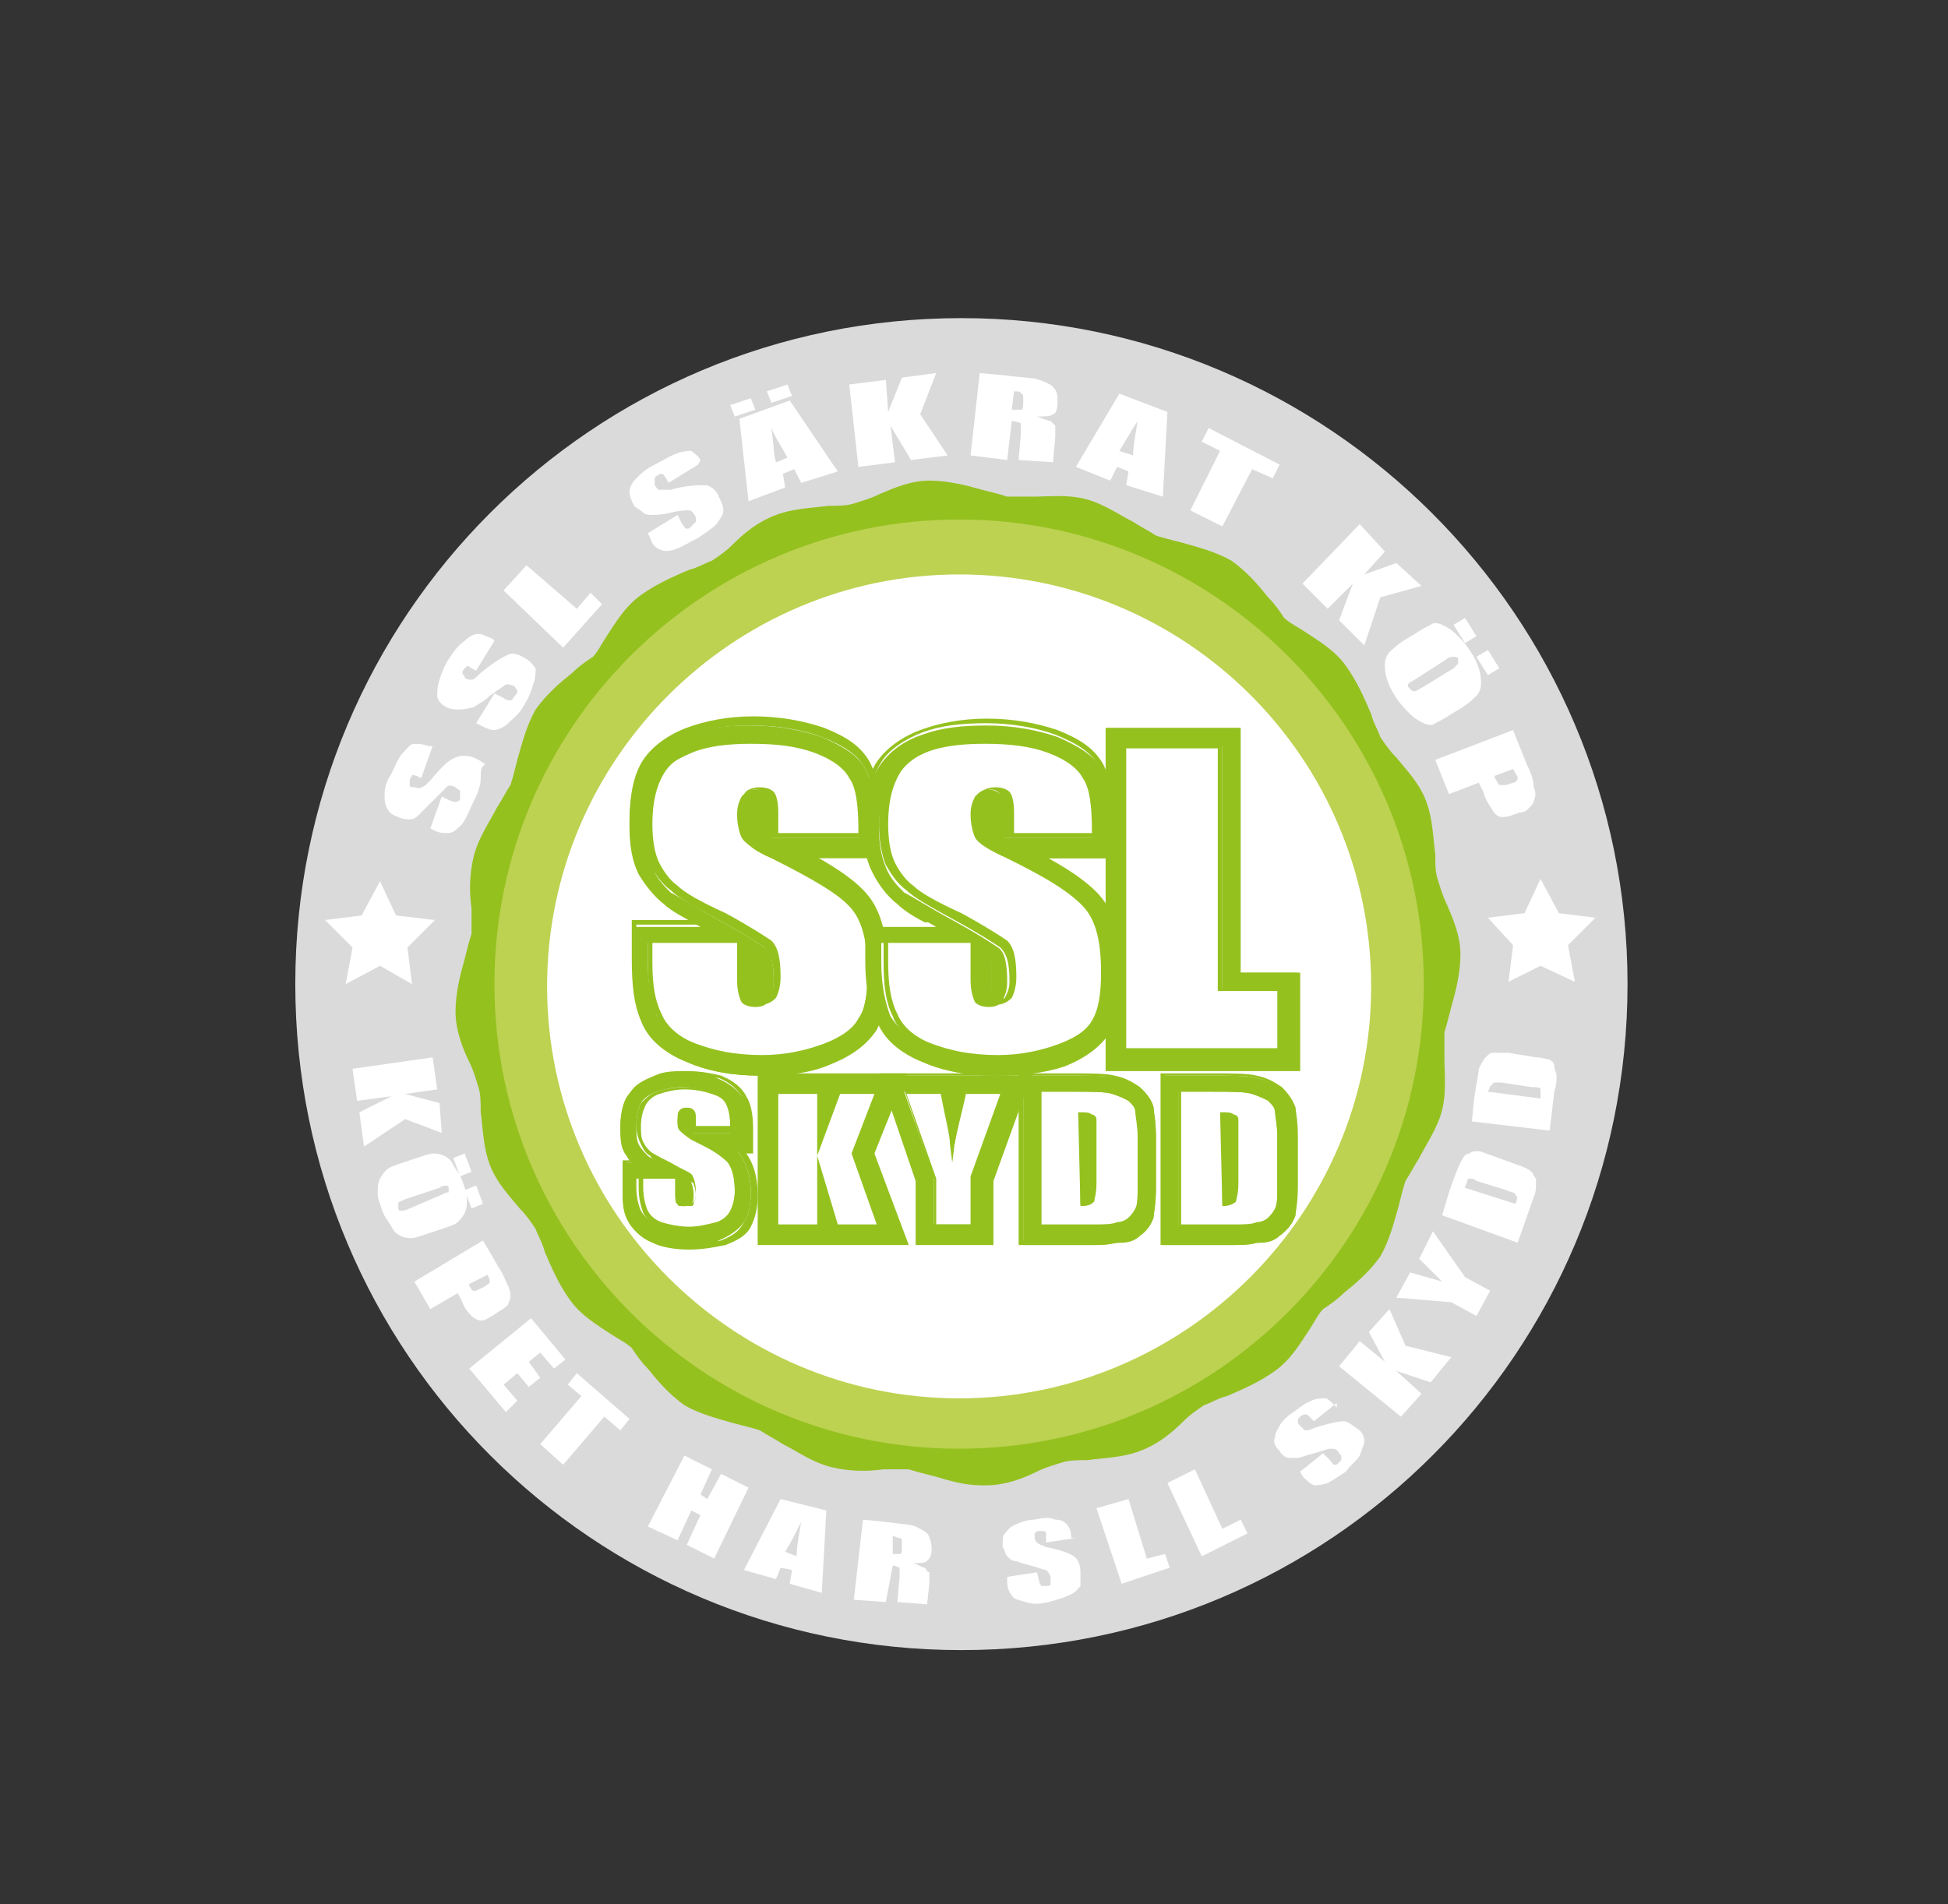 <?xml version="1.0" encoding="utf-8"?>
<!-- Generator: Adobe Illustrator 21.1.0, SVG Export Plug-In . SVG Version: 6.00 Build 0)  -->
<svg version="1.1" id="Lager_1" xmlns="http://www.w3.org/2000/svg" xmlns:xlink="http://www.w3.org/1999/xlink" x="0px" y="0px"
	 viewBox="0 0 85.1 83.2" style="enable-background:new 0 0 85.1 83.2;" xml:space="preserve">
<rect x="0" y="0" width="85.1" height="83.2" fill="#333333" stroke="none"/>
<style type="text/css">
	.st0{clip-path:url(#SVGID_2_);fill:#DADADA;}
	.st1{clip-path:url(#SVGID_2_);fill:#FFFFFF;}
	.st2{clip-path:url(#SVGID_2_);fill:none;stroke:#FFFFFF;stroke-width:2.81;stroke-miterlimit:10;}
	.st3{clip-path:url(#SVGID_2_);fill:#F9B233;}
	.st4{clip-path:url(#SVGID_2_);fill:none;stroke:#FFFFFF;stroke-width:2.299;stroke-miterlimit:10;}
	.st5{fill:#F39200;}
	.st6{fill:#FFFFFF;}
	.st7{fill:#C6C6C6;}
	.st8{clip-path:url(#SVGID_4_);fill:#C6C6C6;}
	.st9{clip-path:url(#SVGID_6_);fill:#C6C6C6;}
	.st10{clip-path:url(#SVGID_8_);fill:#C6C6C6;}
	.st11{clip-path:url(#SVGID_10_);fill:#C6C6C6;}
	.st12{clip-path:url(#SVGID_12_);fill:#C6C6C6;}
	.st13{clip-path:url(#SVGID_14_);fill:#C6C6C6;}
	.st14{fill:none;stroke:#C6C6C6;stroke-width:1.277;stroke-miterlimit:10;}
	.st15{clip-path:url(#SVGID_16_);fill:#C6C6C6;}
	.st16{clip-path:url(#SVGID_18_);fill:#C6C6C6;}
	.st17{clip-path:url(#SVGID_20_);fill:#C6C6C6;}
	.st18{clip-path:url(#SVGID_26_);fill:#DADADA;}
	.st19{clip-path:url(#SVGID_26_);fill:#FFFFFF;}
	.st20{clip-path:url(#SVGID_26_);fill:#95C11F;}
	.st21{clip-path:url(#SVGID_26_);fill:#BDD251;}
	.st22{clip-path:url(#SVGID_28_);fill:#FFFFFF;}
	.st23{clip-path:url(#SVGID_30_);fill:#FFFFFF;}
	.st24{clip-path:url(#SVGID_32_);fill:#FFFFFF;}
	.st25{clip-path:url(#SVGID_34_);fill:#FFFFFF;}
	.st26{clip-path:url(#SVGID_36_);fill:#FFFFFF;}
	.st27{clip-path:url(#SVGID_38_);fill:#FFFFFF;}
	.st28{clip-path:url(#SVGID_40_);fill:#FFFFFF;}
	.st29{clip-path:url(#SVGID_42_);fill:#FFFFFF;}
	.st30{clip-path:url(#SVGID_42_);fill:#95C11F;}
	.st31{fill:#95C11F;}
	.st32{clip-path:url(#SVGID_44_);fill:#95C11F;}
	.st33{clip-path:url(#SVGID_44_);fill:#FFFFFF;}
	.st34{clip-path:url(#SVGID_46_);fill:#FFFFFF;}
	.st35{clip-path:url(#SVGID_46_);fill:#95C11F;}
	.st36{clip-path:url(#SVGID_48_);fill:#FFFFFF;}
	.st37{clip-path:url(#SVGID_48_);fill:#DADADA;}
	.st38{clip-path:url(#SVGID_48_);fill:#009FE3;}
	.st39{fill:#009FE3;}
	.st40{clip-path:url(#SVGID_50_);fill:#009FE3;}
	.st41{clip-path:url(#SVGID_52_);fill:#FFFFFF;}
	.st42{clip-path:url(#SVGID_52_);fill:#009FE3;}
	.st43{clip-path:url(#SVGID_54_);fill:#009FE3;}
	.st44{clip-path:url(#SVGID_54_);fill:#FFFFFF;}
	.st45{clip-path:url(#SVGID_56_);fill:none;stroke:#000000;stroke-width:0.786;}
</style>
<g>
	<g>
		<defs>
			<rect id="SVGID_25_" x="12.8" y="13.9" width="58.3" height="58.3"/>
		</defs>
		<clipPath id="SVGID_2_">
			<use xlink:href="#SVGID_25_"  style="overflow:visible;"/>
		</clipPath>
		<path class="st0" d="M71.1,43c0,16.1-13,29.1-29.1,29.1c-16.1,0-29.1-13-29.1-29.1s13-29.1,29.1-29.1C58,13.9,71.1,26.9,71.1,43"
			/>
		<path class="st1" d="M29,27.2c0.8-0.7,2-0.8,2.9-1.4c0.9-0.5,1.7-1.5,2.6-1.8c1-0.4,2.2-0.2,3.2-0.4c1-0.2,2-0.9,3.1-0.9
			c1.1-0.1,2.1,0.5,3.2,0.6c1,0.1,2.2-0.2,3.2,0c1,0.3,1.8,1.1,2.8,1.5c1,0.4,2.1,0.5,3,1c0.9,0.6,1.4,1.6,2.2,2.3
			c0.8,0.7,1.9,1.1,2.6,1.9c0.7,0.8,0.8,2,1.4,2.9c0.5,0.9,1.5,1.6,1.8,2.6c0.4,1,0.2,2.2,0.4,3.2c0.2,1,0.9,2,0.9,3.1
			c0.1,1.1-0.5,2.1-0.6,3.2c-0.1,1,0.2,2.2,0,3.2c-0.3,1-1.1,1.8-1.5,2.8c-0.4,1-0.5,2.1-1,3c-0.6,0.9-1.6,1.4-2.3,2.2
			c-0.7,0.8-1.1,1.9-1.9,2.6c-0.8,0.7-2,0.8-2.9,1.4c-0.9,0.5-1.6,1.5-2.6,1.8c-1,0.4-2.2,0.2-3.2,0.4c-1,0.2-2,0.9-3.1,0.9
			c-1.1,0.1-2.1-0.5-3.2-0.6c-1-0.1-2.2,0.2-3.2,0c-1-0.3-1.8-1.1-2.8-1.5c-1-0.4-2.1-0.5-3-1c-0.9-0.6-1.4-1.6-2.2-2.3
			c-0.8-0.7-1.9-1.1-2.6-1.9c-0.7-0.8-0.8-2-1.4-2.9c-0.5-0.9-1.5-1.7-1.8-2.6c-0.4-1-0.2-2.2-0.4-3.2c-0.2-1-0.9-2-0.9-3.1
			C21.5,43.1,22,42,22.1,41c0.1-1.1-0.2-2.2,0-3.2c0.3-1,1.1-1.8,1.5-2.8c0.4-1,0.5-2.1,1-3c0.6-0.9,1.6-1.4,2.3-2.2
			C27.8,29,28.2,27.8,29,27.2"/>
		<path style="clip-path:url(#SVGID_2_);fill:#95C11F;" d="M39.4,61.4c0.2,0,0.4,0,0.6,0c0.6,0.1,1.1,0.2,1.6,0.3
			c0.5,0.1,1,0.3,1.4,0.3c0.4,0,0.8-0.2,1.3-0.4c0.5-0.2,1-0.4,1.5-0.5c0.6-0.1,1.1-0.1,1.6-0.2c0.5,0,1,0,1.4-0.2
			c0.3-0.1,0.7-0.5,1.1-0.8c0.4-0.3,0.8-0.7,1.3-1c0.5-0.3,1-0.5,1.5-0.6c0.5-0.2,1-0.4,1.3-0.6c0.3-0.2,0.6-0.7,0.8-1.1
			c0.3-0.4,0.5-0.9,0.9-1.3c0.4-0.4,0.8-0.8,1.2-1.1c0.4-0.3,0.8-0.6,1-0.9c0.2-0.3,0.3-0.8,0.5-1.3c0.1-0.5,0.2-1,0.5-1.5
			c0.2-0.5,0.5-1,0.8-1.4c0.3-0.4,0.6-0.9,0.7-1.2c0.1-0.4,0.1-0.9,0-1.4c0-0.5-0.1-1,0-1.6c0.1-0.6,0.2-1.1,0.3-1.6
			c0.1-0.5,0.3-1,0.3-1.4c0-0.4-0.2-0.8-0.4-1.3c-0.2-0.5-0.4-1-0.5-1.5c-0.1-0.6-0.1-1.1-0.2-1.6c0-0.5,0-1-0.2-1.4
			c-0.1-0.3-0.5-0.7-0.8-1.1c-0.3-0.4-0.7-0.8-1-1.3c-0.3-0.5-0.5-1-0.6-1.5c-0.2-0.5-0.4-1-0.6-1.3c-0.2-0.3-0.7-0.6-1.1-0.8
			c-0.4-0.3-0.9-0.5-1.3-0.9c-0.4-0.4-0.8-0.8-1.1-1.2c-0.3-0.4-0.6-0.8-0.9-1c-0.3-0.2-0.8-0.3-1.3-0.5c-0.5-0.1-1-0.2-1.5-0.5
			c-0.5-0.2-1-0.5-1.4-0.8c-0.4-0.3-0.9-0.6-1.2-0.7c-0.4-0.1-0.9-0.1-1.4,0c-0.5,0-1,0.1-1.6,0c-0.6-0.1-1.1-0.2-1.6-0.3
			c-0.5-0.1-1-0.3-1.4-0.3c-0.4,0-0.8,0.2-1.3,0.4c-0.5,0.2-1,0.4-1.5,0.5c-0.6,0.1-1.1,0.1-1.6,0.2c-0.5,0-1,0-1.4,0.2
			c-0.3,0.1-0.7,0.5-1.1,0.8c-0.4,0.3-0.8,0.7-1.3,1c-0.5,0.3-1,0.5-1.5,0.6c-0.5,0.2-1,0.4-1.3,0.6c-0.3,0.2-0.6,0.7-0.8,1.1
			c-0.3,0.4-0.5,0.9-0.9,1.3c-0.4,0.4-0.8,0.8-1.2,1.1c-0.4,0.3-0.8,0.6-1,0.9c-0.2,0.3-0.3,0.8-0.5,1.3c-0.1,0.5-0.2,1-0.5,1.5
			c-0.2,0.5-0.5,1-0.8,1.4c-0.3,0.4-0.6,0.9-0.7,1.2c-0.1,0.4-0.1,0.9,0,1.4c0,0.5,0.1,1,0,1.6c-0.1,0.6-0.2,1.1-0.3,1.6
			c-0.1,0.5-0.3,1-0.3,1.4c0,0.4,0.2,0.8,0.4,1.3c0.2,0.5,0.4,1,0.5,1.5C24,47.5,24,48,24,48.5c0,0.5,0,1,0.2,1.4
			c0.1,0.3,0.5,0.7,0.8,1.1c0.3,0.4,0.7,0.8,1,1.3c0.3,0.5,0.5,1,0.6,1.5c0.2,0.5,0.4,1,0.6,1.3c0.2,0.3,0.7,0.6,1.1,0.8
			c0.4,0.3,0.9,0.5,1.3,0.9c0.4,0.4,0.8,0.8,1.1,1.2c0.3,0.4,0.6,0.8,0.9,1c0.3,0.2,0.8,0.3,1.3,0.5c0.5,0.1,1,0.3,1.5,0.5
			c0.5,0.2,1,0.5,1.4,0.8c0.4,0.3,0.9,0.6,1.2,0.7c0.4,0.1,0.9,0.1,1.4,0C38.7,61.4,39.1,61.4,39.4,61.4 M42.9,64.9
			c-0.8,0-1.4-0.2-2.1-0.4c-0.4-0.1-0.8-0.2-1.1-0.3c-0.3,0-0.7,0-1.1,0c-0.7,0.1-1.5,0.1-2.3-0.1c-0.8-0.2-1.5-0.7-2.1-1
			c-0.3-0.2-0.7-0.4-1-0.6c-0.3-0.1-0.7-0.2-1.1-0.3c-0.7-0.2-1.5-0.4-2.2-0.8c-0.7-0.5-1.2-1.1-1.6-1.6c-0.3-0.3-0.5-0.6-0.7-0.9
			c-0.2-0.2-0.6-0.4-0.9-0.6c-0.6-0.4-1.3-0.8-1.8-1.5c-0.5-0.7-0.8-1.4-1.1-2.1c-0.1-0.4-0.3-0.7-0.4-1c-0.2-0.3-0.4-0.6-0.7-0.9
			c-0.4-0.5-1-1.1-1.3-1.9c-0.3-0.8-0.3-1.6-0.4-2.3c0-0.4,0-0.8-0.1-1.1c-0.1-0.3-0.2-0.7-0.4-1.1c-0.3-0.6-0.6-1.4-0.6-2.2
			c0-0.8,0.2-1.6,0.4-2.3c0.1-0.4,0.2-0.8,0.3-1.1c0-0.3,0-0.7,0-1.1c-0.1-0.7-0.1-1.5,0.1-2.3c0.2-0.8,0.7-1.5,1-2.1
			c0.2-0.3,0.4-0.7,0.6-1c0.1-0.3,0.2-0.7,0.3-1.1c0.2-0.7,0.4-1.5,0.8-2.2c0.5-0.7,1.1-1.2,1.6-1.6c0.3-0.3,0.6-0.5,0.9-0.7
			c0.2-0.2,0.4-0.6,0.6-0.9c0.4-0.6,0.8-1.3,1.5-1.8h0c0.7-0.5,1.4-0.8,2.1-1.1c0.4-0.1,0.7-0.3,1-0.4c0.3-0.2,0.6-0.4,0.9-0.7
			c0.5-0.5,1.1-1,1.9-1.3c0.8-0.3,1.6-0.3,2.3-0.4c0.4,0,0.8,0,1.1-0.1c0.3-0.1,0.7-0.2,1.1-0.4c0.7-0.3,1.4-0.6,2.2-0.6
			c0.8,0,1.6,0.2,2.3,0.4c0.4,0.1,0.8,0.2,1.1,0.3c0.3,0,0.7,0,1.1,0c0.7,0,1.5-0.1,2.3,0.1c0.8,0.2,1.5,0.7,2.1,1
			c0.3,0.2,0.7,0.4,1,0.6c0.3,0.1,0.7,0.2,1.1,0.3c0.7,0.2,1.5,0.4,2.2,0.8c0.7,0.5,1.2,1.1,1.6,1.6c0.3,0.3,0.5,0.6,0.7,0.9
			c0.2,0.2,0.6,0.4,0.9,0.6c0.6,0.4,1.3,0.8,1.8,1.5s0.8,1.4,1.1,2.1c0.1,0.4,0.3,0.7,0.4,1c0.2,0.3,0.4,0.6,0.7,0.9
			c0.4,0.5,1,1.1,1.3,1.9c0.3,0.8,0.3,1.6,0.4,2.3c0,0.4,0,0.8,0.1,1.1c0.1,0.3,0.2,0.7,0.4,1.1c0.3,0.7,0.6,1.4,0.6,2.2
			c0,0.8-0.2,1.6-0.4,2.3c-0.1,0.4-0.2,0.8-0.3,1.1c0,0.3,0,0.7,0,1.1c0,0.7,0.1,1.5-0.1,2.3c-0.2,0.8-0.7,1.5-1,2.1
			c-0.2,0.3-0.4,0.7-0.6,1c-0.1,0.3-0.2,0.7-0.3,1.1c-0.2,0.7-0.4,1.5-0.8,2.2c-0.5,0.7-1.1,1.2-1.6,1.6c-0.3,0.3-0.6,0.5-0.9,0.7
			c-0.2,0.2-0.4,0.6-0.6,0.9c-0.4,0.6-0.8,1.3-1.5,1.8c-0.7,0.5-1.4,0.8-2.1,1.1c-0.4,0.1-0.7,0.3-1,0.4c-0.3,0.2-0.6,0.4-0.9,0.7
			c-0.5,0.5-1.1,1-1.9,1.3c-0.8,0.3-1.6,0.3-2.3,0.4c-0.4,0-0.8,0-1.1,0.1c-0.3,0.1-0.7,0.2-1.1,0.4c-0.6,0.3-1.4,0.6-2.2,0.6
			C43,64.9,43,64.9,42.9,64.9"/>
		<path class="st1" d="M61.1,43c0,10.6-8.6,19.1-19.1,19.1c-10.6,0-19.1-8.6-19.1-19.1c0-10.6,8.6-19.1,19.1-19.1
			C52.5,23.9,61.1,32.5,61.1,43"/>
		<path style="clip-path:url(#SVGID_2_);fill:#BDD251;" d="M41.9,25.1c-9.9,0-18,8.1-18,18c0,9.9,8.1,18,18,18s18-8.1,18-18
			C59.9,33.1,51.8,25.1,41.9,25.1 M41.9,63.3c-11.2,0-20.3-9.1-20.3-20.3c0-11.2,9.1-20.3,20.3-20.3c11.2,0,20.3,9.1,20.3,20.3
			C62.2,54.2,53.1,63.3,41.9,63.3"/>
	</g>
	<polygon class="st6" points="67.3,38.4 68.1,39.9 69.7,40.1 68.5,41.3 68.8,42.9 67.3,42.2 65.9,42.9 66.1,41.3 65,40.1 66.6,39.9 
			"/>
	<polygon class="st6" points="16.6,38.5 17.3,40 19,40.2 17.8,41.4 18,43 16.6,42.2 15.1,43 15.4,41.4 14.2,40.2 15.8,40 	"/>
	<g>
		<defs>
			<rect id="SVGID_27_" x="12.8" y="13.9" width="58.3" height="58.3"/>
		</defs>
		<clipPath id="SVGID_4_">
			<use xlink:href="#SVGID_27_"  style="overflow:visible;"/>
		</clipPath>
		<path style="clip-path:url(#SVGID_4_);fill:#FFFFFF;" d="M18.9,32.6l-0.5,1.4l-0.2-0.1c-0.1,0-0.2-0.1-0.2,0c0,0-0.1,0.1-0.1,0.2
			c0,0.1,0,0.2,0,0.2c0,0.1,0.1,0.1,0.2,0.1c0.1,0,0.2,0.1,0.3,0c0.1,0,0.2-0.1,0.4-0.3c0.5-0.6,0.8-0.9,1.1-1
			c0.2-0.1,0.5-0.1,0.8,0c0.2,0.1,0.4,0.2,0.5,0.3C21,33.5,21,33.7,21,34c0,0.3-0.1,0.6-0.3,1c-0.2,0.4-0.3,0.7-0.5,1
			c-0.2,0.2-0.4,0.4-0.6,0.4s-0.4,0-0.6-0.1l-0.2-0.1l0.5-1.4l0.4,0.2c0.1,0,0.2,0.1,0.3,0c0.1,0,0.1-0.1,0.1-0.2c0-0.1,0-0.2,0-0.2
			c0-0.1-0.1-0.1-0.2-0.2c-0.2-0.1-0.3-0.1-0.4,0c-0.1,0.1-0.3,0.3-0.6,0.6c-0.3,0.3-0.5,0.5-0.6,0.6c-0.1,0.1-0.2,0.2-0.4,0.2
			c-0.1,0-0.3,0-0.5-0.1c-0.3-0.1-0.4-0.2-0.5-0.4c-0.1-0.2-0.1-0.4-0.1-0.6c0-0.3,0.1-0.6,0.3-0.9c0.2-0.4,0.3-0.7,0.5-0.9
			c0.2-0.2,0.3-0.4,0.5-0.4c0.1,0,0.4,0,0.6,0.1L18.9,32.6z"/>
		<path style="clip-path:url(#SVGID_4_);fill:#FFFFFF;" d="M21.6,28l-0.8,1.3l-0.2-0.1c-0.1-0.1-0.2-0.1-0.2-0.1
			c0,0-0.1,0.1-0.1,0.1c-0.1,0.1-0.1,0.2-0.1,0.2c0,0.1,0.1,0.1,0.1,0.2c0.1,0.1,0.2,0.1,0.3,0.1c0.1,0,0.2-0.1,0.4-0.3
			c0.6-0.5,1-0.7,1.2-0.8c0.2-0.1,0.5,0,0.8,0.2c0.2,0.1,0.3,0.3,0.4,0.4c0,0.2,0,0.4-0.1,0.7c-0.1,0.3-0.2,0.6-0.4,0.9
			c-0.2,0.4-0.5,0.6-0.7,0.8c-0.2,0.2-0.5,0.3-0.6,0.3c-0.2,0-0.4-0.1-0.6-0.2l-0.2-0.1l0.8-1.3l0.4,0.2c0.1,0.1,0.2,0.1,0.3,0.1
			c0.1,0,0.1-0.1,0.2-0.2c0.1-0.1,0.1-0.2,0.1-0.2c0-0.1-0.1-0.1-0.1-0.2c-0.2-0.1-0.3-0.1-0.4-0.1c-0.1,0.1-0.3,0.2-0.7,0.5
			c-0.3,0.3-0.6,0.4-0.7,0.5C20.3,31,20.2,31,20,31c-0.1,0-0.3,0-0.5-0.1c-0.2-0.1-0.4-0.3-0.4-0.5c0-0.2,0-0.4,0.1-0.7
			c0.1-0.3,0.2-0.6,0.4-0.9c0.2-0.3,0.4-0.6,0.7-0.8c0.2-0.2,0.4-0.3,0.6-0.3c0.2,0,0.3,0.1,0.6,0.2L21.6,28z"/>
	</g>
	<polygon class="st6" points="23,24.7 25.2,26.6 25.8,25.9 26.3,26.4 24.6,28.3 22,25.8 	"/>
	<g>
		<defs>
			<rect id="SVGID_29_" x="12.8" y="13.9" width="58.3" height="58.3"/>
		</defs>
		<clipPath id="SVGID_6_">
			<use xlink:href="#SVGID_29_"  style="overflow:visible;"/>
		</clipPath>
		<path style="clip-path:url(#SVGID_6_);fill:#FFFFFF;" d="M30.5,20.3l-1.3,0.8l-0.1-0.2c-0.1-0.1-0.1-0.2-0.2-0.2
			c0,0-0.1,0-0.2,0.1c-0.1,0-0.1,0.1-0.1,0.2c0,0.1,0,0.1,0,0.2c0.1,0.1,0.1,0.2,0.2,0.2c0.1,0,0.2,0,0.5,0c0.7-0.2,1.2-0.2,1.5-0.2
			c0.2,0,0.5,0.2,0.6,0.5c0.1,0.2,0.2,0.4,0.2,0.6c0,0.2-0.1,0.3-0.3,0.6c-0.2,0.2-0.5,0.4-0.8,0.6c-0.4,0.2-0.7,0.4-1,0.5
			c-0.3,0.1-0.5,0.1-0.7,0c-0.2-0.1-0.3-0.2-0.4-0.5l-0.1-0.2l1.3-0.8l0.2,0.4c0.1,0.1,0.1,0.2,0.2,0.2c0.1,0,0.1,0,0.2-0.1
			c0.1-0.1,0.1-0.1,0.2-0.2c0-0.1,0-0.1,0-0.2c-0.1-0.2-0.2-0.3-0.3-0.3c-0.1,0-0.4,0-0.8,0.1c-0.4,0.1-0.7,0.1-0.8,0.1
			c-0.1,0-0.3,0-0.4-0.1c-0.1-0.1-0.3-0.2-0.4-0.3c-0.1-0.2-0.2-0.4-0.2-0.6c0-0.2,0.1-0.4,0.3-0.6c0.2-0.2,0.4-0.4,0.8-0.6
			c0.4-0.2,0.7-0.4,1-0.5s0.5-0.1,0.6-0.1c0.1,0.1,0.3,0.2,0.4,0.4L30.5,20.3z"/>
		<path style="clip-path:url(#SVGID_6_);fill:#FFFFFF;" d="M34.4,20c-0.2-0.4-0.5-0.8-0.7-1.3c0.1,0.7,0.1,1.2,0.2,1.5L34.4,20z
			 M34.4,16.8l0.2,0.5l-0.9,0.3l-0.2-0.5L34.4,16.8z M34.5,17.5l2.1,3.1L35,21.1l-0.3-0.6l-0.5,0.2l0.1,0.6l-1.6,0.6l-0.4-3.6
			L34.5,17.5z M32.8,17.4l0.2,0.5l-0.9,0.3l-0.2-0.5L32.8,17.4z"/>
	</g>
	<polygon class="st6" points="40.9,16.3 40.2,18.1 41.4,19.9 39.8,20.1 38.9,18.6 39.1,20.2 37.5,20.4 37.1,16.8 38.7,16.6 38.8,18 
		39.4,16.5 	"/>
	<g>
		<defs>
			<rect id="SVGID_31_" x="12.8" y="13.9" width="58.3" height="58.3"/>
		</defs>
		<clipPath id="SVGID_8_">
			<use xlink:href="#SVGID_31_"  style="overflow:visible;"/>
		</clipPath>
		<path style="clip-path:url(#SVGID_8_);fill:#FFFFFF;" d="M44.3,17.1l-0.1,0.8c0.2,0,0.3,0,0.4,0c0.1,0,0.1-0.1,0.1-0.3l0-0.2
			c0-0.1,0-0.2-0.1-0.2C44.6,17.1,44.5,17.1,44.3,17.1 M42.8,16.3l1.1,0.1c0.7,0.1,1.3,0.1,1.5,0.2c0.3,0.1,0.5,0.2,0.6,0.3
			c0.2,0.2,0.2,0.4,0.2,0.7c0,0.3-0.1,0.5-0.2,0.5c-0.1,0.1-0.4,0.1-0.7,0.1c0.3,0.1,0.5,0.2,0.6,0.2c0.1,0.1,0.2,0.2,0.2,0.2
			c0,0.1,0,0.2,0,0.5L46,20.2l-1.5-0.1l0.1-1.2c0-0.2,0-0.3,0-0.4c0,0-0.2-0.1-0.4-0.1L44,20.1l-1.6-0.2L42.8,16.3z"/>
		<path style="clip-path:url(#SVGID_8_);fill:#FFFFFF;" d="M49.5,19.9c0-0.4,0.1-0.9,0.2-1.5c-0.4,0.6-0.6,1-0.8,1.3L49.5,19.9z
			 M51,18l-0.2,3.7l-1.6-0.5l0.1-0.6l-0.5-0.2l-0.3,0.6L47,20.4l1.9-3.2L51,18z"/>
	</g>
	<polygon class="st6" points="55.9,20.3 55.6,20.9 54.7,20.5 53.4,23 52,22.3 53.3,19.7 52.5,19.3 52.8,18.7 	"/>
	<polygon class="st6" points="62.1,25.6 60.3,26.1 59.6,28.2 58.5,27.1 59.1,25.5 58,26.6 56.9,25.5 59.4,22.9 60.5,24.1 59.6,25.1 
		61,24.6 	"/>
	<g>
		<defs>
			<rect id="SVGID_33_" x="12.8" y="13.9" width="58.3" height="58.3"/>
		</defs>
		<clipPath id="SVGID_10_">
			<use xlink:href="#SVGID_33_"  style="overflow:visible;"/>
		</clipPath>
		<path style="clip-path:url(#SVGID_10_);fill:#FFFFFF;" d="M65.5,29.2L65,29.5l-0.5-0.8l0.5-0.3L65.5,29.2z M64.5,27.8l-0.5,0.3
			l-0.5-0.8L64,27L64.5,27.8z M63.5,29.2c0.1-0.1,0.2-0.2,0.2-0.2c0-0.1,0-0.1,0-0.2c0-0.1-0.1-0.1-0.2-0.1c-0.1,0-0.2,0-0.3,0.1
			l-1.4,0.9c-0.2,0.1-0.3,0.2-0.3,0.2c0,0.1,0,0.1,0.1,0.2c0.1,0.1,0.1,0.1,0.2,0.1c0.1,0,0.2-0.1,0.4-0.2L63.5,29.2z M63.4,31.2
			c-0.3,0.2-0.5,0.3-0.7,0.4c-0.1,0.1-0.3,0.1-0.5,0c-0.2-0.1-0.4-0.2-0.6-0.4c-0.2-0.2-0.4-0.4-0.6-0.7c-0.2-0.3-0.3-0.5-0.4-0.8
			c-0.1-0.3-0.1-0.5-0.1-0.7c0-0.2,0.1-0.4,0.2-0.5c0.1-0.1,0.3-0.3,0.6-0.5l0.5-0.3c0.3-0.2,0.5-0.3,0.7-0.4c0.1-0.1,0.3-0.1,0.5,0
			c0.2,0.1,0.4,0.2,0.6,0.4c0.2,0.2,0.4,0.4,0.6,0.7c0.2,0.3,0.3,0.5,0.4,0.8c0.1,0.3,0.1,0.5,0.1,0.7c0,0.2-0.1,0.4-0.2,0.5
			c-0.1,0.1-0.3,0.3-0.6,0.5L63.4,31.2z"/>
		<path style="clip-path:url(#SVGID_10_);fill:#FFFFFF;" d="M66.1,33.6l-0.8,0.3c0,0,0,0.1,0,0.1c0.1,0.1,0.1,0.2,0.2,0.3
			c0.1,0,0.2,0,0.3,0l0.3-0.1c0.1,0,0.2-0.1,0.2-0.2C66.3,33.9,66.2,33.8,66.1,33.6 M66.1,31.9l0.6,1.5c0.2,0.4,0.3,0.7,0.3,1
			c0.1,0.2,0.1,0.4,0,0.6c0,0.1-0.1,0.2-0.2,0.3c-0.1,0.1-0.2,0.2-0.4,0.2l-0.3,0.1c-0.2,0.1-0.4,0.1-0.5,0.1
			c-0.1,0-0.3-0.1-0.4-0.3c-0.1-0.2-0.3-0.4-0.4-0.8l-0.2-0.4l-1.3,0.5l-0.6-1.5L66.1,31.9z"/>
	</g>
	<polygon class="st6" points="19.3,49.5 17.7,48.9 15.9,50.1 15.7,48.6 17.1,47.9 15.6,48.1 15.4,46.7 18.9,46.2 19.1,47.6 
		17.7,47.8 19.2,48.2 	"/>
	<g>
		<defs>
			<rect id="SVGID_35_" x="12.8" y="13.9" width="58.3" height="58.3"/>
		</defs>
		<clipPath id="SVGID_12_">
			<use xlink:href="#SVGID_35_"  style="overflow:visible;"/>
		</clipPath>
		<path style="clip-path:url(#SVGID_12_);fill:#FFFFFF;" d="M21.1,52.6l-0.5,0.2l-0.3-0.8l0.5-0.2L21.1,52.6z M20.6,51.2l-0.5,0.2
			l-0.3-0.8l0.5-0.2L20.6,51.2z M19.3,52.2c0.2-0.1,0.2-0.1,0.3-0.1c0,0,0-0.1,0-0.2c0-0.1-0.1-0.1-0.1-0.1c0,0-0.2,0-0.3,0.1
			l-1.5,0.5c-0.2,0.1-0.3,0.1-0.3,0.2c0,0,0,0.1,0,0.2c0,0.1,0.1,0.1,0.1,0.1c0.1,0,0.2,0,0.4-0.1L19.3,52.2z M18.7,53.9
			c-0.3,0.1-0.6,0.2-0.7,0.2c-0.1,0-0.3,0-0.5-0.1c-0.2-0.1-0.3-0.2-0.4-0.4c-0.1-0.2-0.3-0.4-0.4-0.7c-0.1-0.3-0.2-0.5-0.2-0.8
			c0-0.2,0-0.4,0.1-0.6c0.1-0.2,0.2-0.3,0.3-0.4c0.1-0.1,0.4-0.2,0.7-0.3l0.6-0.2c0.3-0.1,0.6-0.2,0.7-0.2c0.1,0,0.3,0,0.5,0.1
			c0.2,0.1,0.3,0.2,0.4,0.4c0.1,0.2,0.3,0.4,0.4,0.7c0.1,0.3,0.2,0.5,0.2,0.8c0,0.2,0,0.4-0.1,0.6c-0.1,0.2-0.2,0.3-0.3,0.4
			c-0.1,0.1-0.4,0.2-0.7,0.3L18.7,53.9z"/>
		<path style="clip-path:url(#SVGID_12_);fill:#FFFFFF;" d="M21.3,55.7l-0.8,0.4c0,0,0,0.1,0,0.1c0.1,0.1,0.1,0.2,0.2,0.2
			c0.1,0,0.1,0,0.3-0.1l0.2-0.1c0.1-0.1,0.2-0.1,0.2-0.2C21.4,56,21.4,55.9,21.3,55.7 M21.1,54.2l0.7,1.2c0.2,0.3,0.3,0.6,0.4,0.8
			c0.1,0.2,0.1,0.4,0.1,0.5c0,0.1-0.1,0.2-0.1,0.3c-0.1,0.1-0.2,0.2-0.4,0.3l-0.3,0.2c-0.2,0.1-0.3,0.2-0.5,0.2
			c-0.1,0-0.3-0.1-0.4-0.2c-0.1-0.1-0.3-0.3-0.4-0.6L20,56.5l-1.2,0.7L18.1,56L21.1,54.2z"/>
	</g>
	<polygon class="st6" points="23.2,57.6 24.7,59.4 24.2,59.8 23.6,59.1 23.1,59.5 23.6,60.2 23.1,60.6 22.6,60 22,60.5 22.6,61.2 
		22.1,61.7 20.5,59.8 	"/>
	<polygon class="st6" points="27.5,62 27.1,62.5 26.4,61.9 24.6,64 23.6,63.1 25.4,61 24.8,60.5 25.2,60 	"/>
	<polygon class="st6" points="32.7,65 31.2,68.1 30,67.5 30.6,66.2 30.2,66 29.6,67.3 28.3,66.7 29.9,63.6 31.1,64.2 30.6,65.3 
		30.9,65.5 31.5,64.4 	"/>
	<g>
		<defs>
			<rect id="SVGID_37_" x="12.8" y="13.9" width="58.3" height="58.3"/>
		</defs>
		<clipPath id="SVGID_14_">
			<use xlink:href="#SVGID_37_"  style="overflow:visible;"/>
		</clipPath>
		<path style="clip-path:url(#SVGID_14_);fill:#FFFFFF;" d="M34.8,68c0-0.4,0.1-0.9,0.2-1.5c-0.3,0.6-0.5,1-0.7,1.3L34.8,68z
			 M36.1,66l-0.2,3.6l-1.4-0.4l0.1-0.6l-0.5-0.1L33.9,69l-1.4-0.4l1.6-3.1L36.1,66z"/>
		<path style="clip-path:url(#SVGID_14_);fill:#FFFFFF;" d="M39,67.1L39,67.9c0.2,0,0.3,0,0.3,0c0.1,0,0.1-0.1,0.1-0.3l0-0.2
			c0-0.1,0-0.2-0.1-0.2C39.3,67.2,39.2,67.2,39,67.1 M37.7,66.4l1,0.1c0.7,0.1,1.1,0.1,1.3,0.2c0.2,0.1,0.4,0.2,0.5,0.3
			c0.1,0.1,0.2,0.4,0.2,0.7c0,0.3-0.1,0.4-0.2,0.5c-0.1,0.1-0.3,0.1-0.6,0.1c0.3,0.1,0.4,0.2,0.5,0.2c0.1,0.1,0.1,0.2,0.2,0.2
			c0,0.1,0,0.2,0,0.5l-0.1,0.9L39.2,70l0.1-1.1c0-0.2,0-0.3,0-0.4c0,0-0.2-0.1-0.3-0.1L38.7,70l-1.4-0.1L37.7,66.4z"/>
		<path style="clip-path:url(#SVGID_14_);fill:#FFFFFF;" d="M47,67.2l-1.3,0.2l0-0.3c0-0.1,0-0.2-0.1-0.2c0,0-0.1,0-0.2,0
			c-0.1,0-0.1,0-0.2,0.1c0,0.1,0,0.1,0,0.2c0,0.1,0.1,0.2,0.1,0.2c0.1,0.1,0.2,0.1,0.4,0.2c0.6,0.1,1.1,0.3,1.2,0.4
			c0.2,0.1,0.3,0.4,0.3,0.7c0,0.2,0,0.4,0,0.6c-0.1,0.1-0.2,0.3-0.5,0.4c-0.2,0.1-0.5,0.2-0.9,0.3c-0.4,0.1-0.7,0.1-1,0
			c-0.3-0.1-0.5-0.1-0.6-0.3c-0.1-0.1-0.2-0.3-0.2-0.6l0-0.2l1.3-0.2l0.1,0.4c0,0.1,0.1,0.2,0.1,0.2c0,0,0.1,0,0.2,0
			c0.1,0,0.2,0,0.2-0.1c0-0.1,0-0.1,0-0.2c0-0.2-0.1-0.3-0.2-0.4c-0.1,0-0.3-0.1-0.7-0.2c-0.4-0.1-0.6-0.2-0.7-0.2
			c-0.1,0-0.2-0.1-0.3-0.2c-0.1-0.1-0.1-0.3-0.2-0.4c0-0.3,0-0.5,0.1-0.6c0.1-0.1,0.2-0.3,0.5-0.4c0.2-0.1,0.5-0.2,0.8-0.2
			c0.4-0.1,0.7-0.1,0.9,0c0.3,0,0.4,0.1,0.5,0.2c0.1,0.1,0.2,0.3,0.2,0.6L47,67.2z"/>
	</g>
	<polygon class="st6" points="49.3,65.5 50.1,68.1 50.9,67.9 51.1,68.5 49,69.2 47.9,65.9 	"/>
	<polygon class="st6" points="52.2,64.2 53.4,66.8 54.2,66.4 54.5,67 52.5,68 51,64.8 	"/>
	<g>
		<defs>
			<rect id="SVGID_39_" x="12.8" y="13.9" width="58.3" height="58.3"/>
		</defs>
		<clipPath id="SVGID_16_">
			<use xlink:href="#SVGID_39_"  style="overflow:visible;"/>
		</clipPath>
		<path style="clip-path:url(#SVGID_16_);fill:#FFFFFF;" d="M58.4,61.3l-1,0.8l-0.2-0.2c-0.1-0.1-0.1-0.1-0.2-0.1c0,0-0.1,0-0.2,0.1
			c-0.1,0.1-0.1,0.1-0.1,0.2c0,0.1,0,0.1,0.1,0.2c0.1,0.1,0.1,0.1,0.2,0.2c0.1,0,0.2,0,0.4-0.1c0.6-0.2,1.1-0.3,1.3-0.3
			c0.2,0,0.4,0.2,0.7,0.4c0.2,0.2,0.2,0.4,0.2,0.5c0,0.1-0.1,0.3-0.2,0.6c-0.1,0.2-0.4,0.4-0.6,0.7c-0.3,0.2-0.6,0.4-0.8,0.5
			c-0.3,0.1-0.5,0.1-0.6,0.1c-0.2-0.1-0.3-0.2-0.5-0.4l-0.1-0.2l1-0.8l0.3,0.3c0.1,0.1,0.1,0.2,0.2,0.2c0.1,0,0.1,0,0.2-0.1
			c0.1-0.1,0.1-0.1,0.1-0.2c0-0.1,0-0.1-0.1-0.2c-0.1-0.2-0.2-0.2-0.4-0.2c-0.1,0-0.3,0.1-0.7,0.2c-0.4,0.1-0.6,0.2-0.7,0.2
			c-0.1,0-0.3,0-0.4,0c-0.1,0-0.3-0.1-0.4-0.3c-0.2-0.2-0.3-0.4-0.2-0.6c0-0.2,0.1-0.3,0.2-0.5c0.1-0.2,0.3-0.4,0.6-0.6
			c0.3-0.2,0.5-0.4,0.8-0.5c0.2-0.1,0.4-0.1,0.6-0.1c0.1,0,0.3,0.2,0.5,0.4L58.4,61.3z"/>
	</g>
	<polygon class="st6" points="60.7,57.2 61.4,58.8 63.4,59.3 62.5,60.4 61,59.9 62.1,60.9 61.2,61.9 58.5,59.7 59.4,58.6 60.5,59.5 
		59.8,58.2 	"/>
	<g>
		<defs>
			<rect id="SVGID_41_" x="12.8" y="13.9" width="58.3" height="58.3"/>
		</defs>
		<clipPath id="SVGID_18_">
			<use xlink:href="#SVGID_41_"  style="overflow:visible;"/>
		</clipPath>
		<path style="clip-path:url(#SVGID_18_);fill:#FFFFFF;" d="M62.6,53.8l1.4,2l1.1,0.6l-0.6,1.1l-1.1-0.6L61,56.7l0.6-1.1
			c0.7,0.2,1.1,0.3,1.4,0.4c-0.3-0.3-0.6-0.6-1-1L62.6,53.8z"/>
		<path style="clip-path:url(#SVGID_18_);fill:#FFFFFF;" d="M64,51.9l2.2,0.7c0.1-0.2,0.1-0.3,0-0.4c0-0.1-0.2-0.1-0.4-0.2l-1.3-0.4
			c-0.1-0.1-0.2-0.1-0.3-0.1c0,0-0.1,0-0.1,0.1C64.1,51.7,64,51.8,64,51.9 M63,53.1l0.3-1c0.2-0.6,0.4-1.1,0.5-1.3
			c0.1-0.2,0.2-0.4,0.4-0.4c0.1-0.1,0.2-0.1,0.4-0.1c0.1,0,0.3,0.1,0.6,0.2l1.1,0.4c0.3,0.1,0.5,0.2,0.6,0.3
			c0.1,0.1,0.1,0.2,0.2,0.3c0,0.1,0,0.3,0,0.4c0,0.2-0.1,0.4-0.2,0.7l-0.6,1.7L63,53.1z"/>
		<path style="clip-path:url(#SVGID_18_);fill:#FFFFFF;" d="M65,47.7l2.3,0.3c0-0.2,0-0.3,0-0.4c0-0.1-0.2-0.1-0.4-0.1l-1.3-0.2
			c-0.2,0-0.3,0-0.3,0c0,0-0.1,0-0.1,0.1C65.1,47.4,65.1,47.5,65,47.7 M64.3,49l0.1-1c0.1-0.7,0.2-1.1,0.2-1.3
			c0.1-0.2,0.2-0.4,0.3-0.5c0.1-0.1,0.2-0.2,0.3-0.2c0.1,0,0.3,0,0.7,0l1.2,0.2c0.3,0,0.5,0.1,0.6,0.1c0.1,0.1,0.2,0.1,0.2,0.3
			c0,0.1,0.1,0.3,0.1,0.4c0,0.2,0,0.4-0.1,0.7l-0.2,1.7L64.3,49z"/>
		<path style="clip-path:url(#SVGID_18_);fill:#95C11F;" d="M33.1,42.8c0,0.2,0,0.4,0,0.4c0,0,0,0,0.1,0c0,0,0-0.1,0-0.3
			c0-0.6-0.1-0.8-0.1-0.9V42.8z M33.2,47c-1.2,0-2.3-0.2-3.2-0.6c-1-0.4-1.6-1-1.9-1.7c-0.3-0.6-0.4-1.5-0.4-2.6v-1.6h2.9
			c-0.7-0.4-1.3-0.7-1.6-1c-0.4-0.3-0.8-0.8-1.1-1.3c-0.3-0.6-0.4-1.3-0.4-2.1c0-1.2,0.2-2,0.6-2.6c0.4-0.6,1-1.1,1.9-1.4
			c0.8-0.3,1.7-0.4,2.8-0.4c1.2,0,2.2,0.2,3.1,0.5c0.9,0.4,1.6,0.8,1.9,1.4c0.3,0.6,0.5,1.4,0.5,2.6v1.3h-3.2
			c1.3,0.7,2.2,1.3,2.6,1.8c0.6,0.7,0.9,1.8,0.9,3.3c0,1.1-0.2,1.9-0.5,2.5c-0.4,0.6-1,1.1-1.9,1.4C35.4,46.8,34.4,47,33.2,47"/>
		<path style="clip-path:url(#SVGID_18_);fill:#95C11F;" d="M33,43.3L33,43.3c0-0.2,0-0.4,0-0.5v-1.3l0.2,0.4c0.1,0.1,0.1,0.4,0.1,1
			c0,0.2,0,0.3-0.1,0.4l0,0.1l-0.1,0C33.1,43.3,33.1,43.3,33,43.3L33,43.3z M27.8,40.5V42c0,1.1,0.1,1.9,0.4,2.6
			c0.3,0.7,1,1.2,1.9,1.7c0.9,0.4,1.9,0.6,3.2,0.6c1.1,0,2.1-0.2,2.9-0.5c0.9-0.4,1.5-0.8,1.9-1.4c0.3-0.6,0.5-1.4,0.5-2.4
			c0-1.5-0.3-2.5-0.9-3.2c-0.4-0.5-1.3-1.1-2.6-1.8l-0.3-0.2h3.5v-1.2c0-1.2-0.2-2-0.5-2.6c-0.3-0.6-0.9-1-1.9-1.4
			c-0.8-0.3-1.9-0.5-3-0.5c-1.1,0-2,0.1-2.8,0.4c-0.8,0.3-1.5,0.8-1.8,1.3c-0.4,0.6-0.6,1.4-0.6,2.6c0,0.8,0.1,1.5,0.4,2
			c0.3,0.5,0.6,1,1,1.3c0.3,0.2,0.8,0.5,1.5,0.9l0.3,0.2H27.8z M33.2,47c-1.2,0-2.3-0.2-3.2-0.6c-1-0.4-1.7-1-2-1.8
			c-0.3-0.7-0.4-1.5-0.4-2.7v-1.7h2.6c-0.6-0.3-1-0.6-1.2-0.8c-0.4-0.3-0.8-0.8-1.1-1.4c-0.3-0.6-0.4-1.3-0.4-2.1
			c0-1.2,0.2-2.1,0.6-2.7c0.4-0.6,1.1-1.1,1.9-1.4c0.8-0.3,1.8-0.5,2.9-0.5c1.2,0,2.2,0.2,3.1,0.5c1,0.4,1.6,0.8,2,1.5
			c0.3,0.6,0.5,1.4,0.5,2.7v1.4h-2.9c1.1,0.6,1.9,1.2,2.3,1.7c0.6,0.7,0.9,1.9,0.9,3.4c0,1.1-0.2,1.9-0.5,2.5c-0.4,0.6-1,1.1-2,1.5
			C35.4,46.9,34.4,47,33.2,47"/>
		<path style="clip-path:url(#SVGID_18_);fill:#FFFFFF;" d="M37.6,36.6h-3.9v-1c0-0.5-0.1-0.8-0.2-0.9c-0.1-0.1-0.3-0.2-0.5-0.2
			c-0.3,0-0.4,0.1-0.6,0.3c-0.1,0.2-0.2,0.4-0.2,0.8c0,0.4,0.1,0.8,0.2,1c0.1,0.2,0.5,0.5,1.2,0.8c1.9,0.9,3.1,1.7,3.6,2.3
			c0.5,0.6,0.7,1.5,0.7,2.8c0,0.9-0.1,1.6-0.4,2.1c-0.3,0.5-0.8,0.8-1.6,1.1c-0.8,0.3-1.7,0.5-2.7,0.5c-1.1,0-2.1-0.2-2.9-0.5
			c-0.8-0.4-1.3-0.8-1.6-1.3c-0.2-0.5-0.4-1.3-0.4-2.3v-0.9h3.9v1.6c0,0.5,0.1,0.8,0.2,1c0.1,0.1,0.3,0.2,0.6,0.2
			c0.3,0,0.5-0.1,0.6-0.3c0.1-0.2,0.2-0.4,0.2-0.8c0-0.8-0.1-1.3-0.4-1.5c-0.3-0.2-0.9-0.6-2-1.2c-1.1-0.6-1.7-1-2.1-1.2
			c-0.3-0.3-0.6-0.6-0.8-1.1c-0.2-0.5-0.3-1-0.3-1.7c0-1,0.2-1.8,0.5-2.2c0.3-0.5,0.8-0.8,1.5-1.1c0.7-0.3,1.6-0.4,2.6-0.4
			c1.1,0,2,0.1,2.8,0.4s1.3,0.7,1.5,1.1c0.3,0.4,0.4,1.2,0.4,2.3V36.6z"/>
		<path style="clip-path:url(#SVGID_18_);fill:#95C11F;" d="M28.5,41.3V42c0,1,0.1,1.7,0.4,2.3c0.2,0.5,0.7,1,1.5,1.3
			c0.8,0.3,1.7,0.5,2.9,0.5c1,0,1.9-0.2,2.7-0.5c0.8-0.3,1.3-0.7,1.5-1.1c0.3-0.4,0.4-1.1,0.4-2c0-1.3-0.2-2.2-0.7-2.8
			c-0.5-0.6-1.7-1.3-3.5-2.2c-0.7-0.3-1.1-0.6-1.2-0.9c-0.2-0.2-0.2-0.6-0.2-1.1c0-0.4,0.1-0.6,0.2-0.8c0.1-0.2,0.4-0.3,0.7-0.3
			c0.3,0,0.5,0.1,0.6,0.2c0.1,0.1,0.2,0.4,0.2,0.9v0.9h3.7v-0.4c0-1-0.1-1.8-0.4-2.2c-0.2-0.4-0.7-0.8-1.5-1.1
			c-0.8-0.3-1.7-0.4-2.8-0.4c-1,0-1.8,0.1-2.5,0.4c-0.7,0.3-1.2,0.6-1.5,1.1c-0.3,0.5-0.5,1.2-0.5,2.2c0,0.7,0.1,1.3,0.3,1.7
			c0.2,0.4,0.5,0.8,0.8,1c0.3,0.3,1,0.7,2.1,1.2c1.1,0.6,1.7,1,2,1.2c0.3,0.3,0.4,0.8,0.4,1.6c0,0.4-0.1,0.7-0.2,0.9
			c-0.2,0.2-0.4,0.3-0.7,0.3c-0.3,0-0.5-0.1-0.7-0.3c-0.1-0.2-0.2-0.5-0.2-1v-1.5H28.5z M33.2,46.3c-1.1,0-2.1-0.2-2.9-0.5
			c-0.8-0.4-1.4-0.8-1.6-1.4c-0.3-0.6-0.4-1.3-0.4-2.4v-1h4.1v1.7c0,0.6,0.1,0.8,0.1,0.9c0.1,0.1,0.3,0.2,0.5,0.2
			c0.3,0,0.4-0.1,0.6-0.2c0.1-0.2,0.2-0.4,0.2-0.7c0-0.8-0.1-1.2-0.4-1.5c-0.3-0.2-0.9-0.6-2-1.2c-1.1-0.6-1.8-1-2.1-1.3
			c-0.4-0.3-0.6-0.6-0.9-1.1c-0.2-0.5-0.3-1.1-0.3-1.8c0-1,0.2-1.8,0.5-2.3c0.3-0.5,0.9-0.9,1.6-1.1c0.7-0.3,1.6-0.4,2.6-0.4
			c1.1,0,2.1,0.1,2.8,0.4c0.8,0.3,1.3,0.7,1.6,1.1c0.3,0.5,0.4,1.2,0.4,2.3v0.6h-4.1v-1.1c0-0.5-0.1-0.7-0.1-0.8
			c-0.1-0.1-0.2-0.2-0.4-0.2c-0.2,0-0.4,0.1-0.5,0.2c-0.1,0.2-0.2,0.4-0.2,0.7c0,0.4,0.1,0.7,0.2,1c0.1,0.2,0.5,0.5,1.2,0.8
			c1.9,0.9,3.1,1.7,3.6,2.3c0.5,0.6,0.8,1.6,0.8,2.9c0,1-0.1,1.7-0.4,2.1c-0.3,0.5-0.8,0.9-1.6,1.2C35.2,46.2,34.3,46.3,33.2,46.3"
			/>
		<path style="clip-path:url(#SVGID_18_);fill:#95C11F;" d="M43.3,42.8c0,0.2,0,0.4,0,0.4c0,0,0,0,0.1,0c0,0,0-0.1,0-0.3
			c0-0.6-0.1-0.8-0.1-0.9V42.8z M43.5,47c-1.2,0-2.3-0.2-3.2-0.6c-1-0.4-1.6-1-1.9-1.7c-0.3-0.6-0.4-1.5-0.4-2.6v-1.6h2.9
			c-0.7-0.4-1.3-0.7-1.6-1c-0.4-0.3-0.8-0.8-1.1-1.3c-0.3-0.6-0.4-1.3-0.4-2.1c0-1.2,0.2-2,0.6-2.6c0.4-0.6,1-1.1,1.9-1.4
			c0.8-0.3,1.7-0.4,2.8-0.4c1.2,0,2.2,0.2,3.1,0.5c0.9,0.4,1.6,0.8,1.9,1.4c0.3,0.6,0.5,1.4,0.5,2.6v1.3h-3.2
			c1.3,0.7,2.2,1.3,2.6,1.8c0.6,0.7,0.9,1.8,0.9,3.3c0,1.1-0.2,1.9-0.5,2.5c-0.4,0.6-1,1.1-1.9,1.4C45.6,46.8,44.6,47,43.5,47"/>
		<path style="clip-path:url(#SVGID_18_);fill:#95C11F;" d="M43.3,43.3L43.3,43.3c0-0.2,0-0.4,0-0.5v-1.3l0.2,0.4
			c0.1,0.1,0.1,0.4,0.1,1c0,0.2,0,0.3-0.1,0.4l0,0.1l-0.1,0C43.4,43.3,43.4,43.3,43.3,43.3L43.3,43.3z M38,40.5V42
			c0,1.1,0.1,1.9,0.4,2.6c0.3,0.7,1,1.2,1.9,1.7c0.9,0.4,1.9,0.6,3.2,0.6c1.1,0,2.1-0.2,2.9-0.5c0.9-0.4,1.5-0.8,1.9-1.4
			c0.3-0.6,0.5-1.4,0.5-2.4c0-1.5-0.3-2.5-0.9-3.2c-0.4-0.5-1.3-1.1-2.6-1.8L45,37.3h3.5v-1.2c0-1.2-0.2-2-0.5-2.6
			c-0.3-0.6-0.9-1-1.9-1.4c-0.8-0.3-1.9-0.5-3-0.5c-1.1,0-2,0.1-2.8,0.4c-0.8,0.3-1.5,0.8-1.8,1.3c-0.4,0.6-0.6,1.4-0.6,2.6
			c0,0.8,0.1,1.5,0.4,2c0.3,0.5,0.6,1,1,1.3c0.3,0.2,0.8,0.5,1.5,0.9l0.3,0.2H38z M43.5,47c-1.2,0-2.3-0.2-3.2-0.6
			c-1-0.4-1.7-1-2-1.8C38,44,37.8,43.2,37.8,42v-1.7h2.6c-0.6-0.3-1-0.6-1.2-0.8c-0.4-0.3-0.8-0.8-1.1-1.4c-0.3-0.6-0.4-1.3-0.4-2.1
			c0-1.2,0.2-2.1,0.6-2.7c0.4-0.6,1.1-1.1,1.9-1.4c0.8-0.3,1.8-0.5,2.9-0.5c1.2,0,2.2,0.2,3.1,0.5c1,0.4,1.6,0.8,2,1.5
			c0.3,0.6,0.5,1.4,0.5,2.7v1.4h-2.9c1.1,0.6,1.9,1.2,2.3,1.7c0.6,0.7,0.9,1.9,0.9,3.4c0,1.1-0.2,1.9-0.5,2.5c-0.4,0.6-1,1.1-2,1.5
			C45.6,46.9,44.6,47,43.5,47"/>
		<path style="clip-path:url(#SVGID_18_);fill:#FFFFFF;" d="M47.8,36.6h-3.9v-1c0-0.5-0.1-0.8-0.2-0.9s-0.3-0.2-0.5-0.2
			c-0.3,0-0.4,0.1-0.6,0.3c-0.1,0.2-0.2,0.4-0.2,0.8c0,0.4,0.1,0.8,0.2,1c0.1,0.2,0.5,0.5,1.2,0.8c1.9,0.9,3.1,1.7,3.6,2.3
			c0.5,0.6,0.7,1.5,0.7,2.8c0,0.9-0.1,1.6-0.4,2.1c-0.3,0.5-0.8,0.8-1.6,1.1c-0.8,0.3-1.7,0.5-2.7,0.5c-1.1,0-2.1-0.2-2.9-0.5
			c-0.8-0.4-1.3-0.8-1.6-1.3c-0.2-0.5-0.4-1.3-0.4-2.3v-0.9h3.9v1.6c0,0.5,0.1,0.8,0.2,1c0.1,0.1,0.3,0.2,0.6,0.2
			c0.3,0,0.5-0.1,0.6-0.3c0.1-0.2,0.2-0.4,0.2-0.8c0-0.8-0.1-1.3-0.4-1.5c-0.3-0.2-0.9-0.6-2-1.2c-1.1-0.6-1.7-1-2.1-1.2
			c-0.3-0.3-0.6-0.6-0.8-1.1c-0.2-0.5-0.3-1-0.3-1.7c0-1,0.2-1.8,0.5-2.2c0.3-0.5,0.8-0.8,1.5-1.1c0.7-0.3,1.6-0.4,2.6-0.4
			c1.1,0,2,0.1,2.8,0.4s1.3,0.7,1.5,1.1c0.3,0.4,0.4,1.2,0.4,2.3V36.6z"/>
		<path style="clip-path:url(#SVGID_18_);fill:#95C11F;" d="M38.8,41.3V42c0,1,0.1,1.7,0.4,2.3c0.2,0.5,0.7,1,1.5,1.3
			c0.8,0.3,1.7,0.5,2.9,0.5c1,0,1.9-0.2,2.7-0.5c0.8-0.3,1.3-0.7,1.5-1.1c0.3-0.4,0.4-1.1,0.4-2c0-1.3-0.2-2.2-0.7-2.8
			c-0.5-0.6-1.7-1.3-3.5-2.2c-0.7-0.3-1.1-0.6-1.2-0.9c-0.2-0.2-0.2-0.6-0.2-1.1c0-0.4,0.1-0.6,0.2-0.8c0.1-0.2,0.4-0.3,0.7-0.3
			c0.3,0,0.5,0.1,0.6,0.2c0.1,0.1,0.2,0.4,0.2,0.9v0.9h3.7v-0.4c0-1-0.1-1.8-0.4-2.2c-0.2-0.4-0.7-0.8-1.5-1.1
			c-0.8-0.3-1.7-0.4-2.8-0.4c-1,0-1.8,0.1-2.5,0.4c-0.7,0.3-1.2,0.6-1.5,1.1c-0.3,0.5-0.5,1.2-0.5,2.2c0,0.7,0.1,1.3,0.3,1.7
			c0.2,0.4,0.5,0.8,0.8,1c0.3,0.3,1,0.7,2.1,1.2c1.1,0.6,1.7,1,2,1.2c0.3,0.3,0.4,0.8,0.4,1.6c0,0.4-0.1,0.7-0.2,0.9
			c-0.2,0.2-0.4,0.3-0.7,0.3c-0.3,0-0.5-0.1-0.7-0.3c-0.1-0.2-0.2-0.5-0.2-1v-1.5H38.8z M43.5,46.3c-1.1,0-2.1-0.2-2.9-0.5
			c-0.8-0.4-1.4-0.8-1.6-1.4c-0.3-0.6-0.4-1.3-0.4-2.4v-1h4.1v1.7c0,0.6,0.1,0.8,0.1,0.9c0.1,0.1,0.3,0.2,0.5,0.2
			c0.3,0,0.4-0.1,0.6-0.2c0.1-0.2,0.2-0.4,0.2-0.7c0-0.8-0.1-1.2-0.4-1.5c-0.3-0.2-0.9-0.6-2-1.2c-1.1-0.6-1.8-1-2.1-1.3
			c-0.4-0.3-0.6-0.6-0.9-1.1c-0.2-0.5-0.3-1.1-0.3-1.8c0-1,0.2-1.8,0.5-2.3c0.3-0.5,0.9-0.9,1.6-1.1c0.7-0.3,1.6-0.4,2.6-0.4
			c1.1,0,2.1,0.1,2.8,0.4c0.8,0.3,1.3,0.7,1.6,1.1c0.3,0.5,0.4,1.2,0.4,2.3v0.6h-4.1v-1.1c0-0.5-0.1-0.7-0.1-0.8
			c-0.1-0.1-0.2-0.2-0.4-0.2c-0.2,0-0.4,0.1-0.5,0.2c-0.1,0.2-0.2,0.4-0.2,0.7c0,0.4,0.1,0.7,0.2,1c0.1,0.2,0.5,0.5,1.2,0.8
			c1.9,0.9,3.1,1.7,3.6,2.3c0.5,0.6,0.8,1.6,0.8,2.9c0,1-0.1,1.7-0.4,2.1c-0.3,0.5-0.8,0.9-1.6,1.2C45.5,46.2,44.5,46.3,43.5,46.3"
			/>
	</g>
	<polygon class="st31" points="48.4,46.7 48.4,31.9 54.1,31.9 54.1,42.5 56.7,42.5 56.7,46.7 	"/>
	<path class="st31" d="M48.5,46.6h8.1v-3.9H54V32h-5.5V46.6z M56.8,46.8h-8.5v-15h5.9v10.7h2.6V46.8z"/>
	<polygon class="st6" points="53.4,32.6 53.4,43.3 55.9,43.3 55.9,45.9 49.1,45.9 49.1,32.6 	"/>
	<path class="st31" d="M49.2,45.8h6.6v-2.5h-2.6V32.7h-4V45.8z M56,46h-7V32.5h4.4v10.7H56V46z"/>
	<g>
		<defs>
			<rect id="SVGID_43_" x="12.8" y="13.9" width="58.3" height="58.3"/>
		</defs>
		<clipPath id="SVGID_20_">
			<use xlink:href="#SVGID_43_"  style="overflow:visible;"/>
		</clipPath>
		<path style="clip-path:url(#SVGID_20_);fill:#95C11F;" d="M30.1,54.5c-0.6,0-1.1-0.1-1.6-0.3c-0.5-0.2-0.9-0.6-1.1-1
			c-0.2-0.3-0.2-0.8-0.2-1.3v-1.1h0.4c-0.1-0.1-0.2-0.3-0.3-0.4c-0.1-0.3-0.2-0.7-0.2-1.1c0-0.6,0.1-1.1,0.3-1.4
			c0.2-0.3,0.6-0.6,1-0.8c0.4-0.1,0.9-0.2,1.4-0.2c0.6,0,1.1,0.1,1.5,0.2c0.5,0.2,0.9,0.5,1.1,0.8c0.2,0.3,0.3,0.7,0.3,1.4v1h-0.5
			c0,0,0.1,0.1,0.1,0.1c0.3,0.4,0.5,1,0.5,1.7c0,0.6-0.1,1-0.3,1.3c-0.2,0.3-0.6,0.6-1.1,0.8C31.2,54.4,30.7,54.5,30.1,54.5"/>
		<path style="clip-path:url(#SVGID_20_);fill:#95C11F;" d="M27.4,50.9v1c0,0.5,0.1,1,0.2,1.3c0.2,0.4,0.5,0.7,1,0.9
			c0.4,0.2,0.9,0.3,1.5,0.3c0.5,0,1-0.1,1.4-0.2c0.5-0.2,0.8-0.4,1-0.8c0.2-0.3,0.3-0.7,0.3-1.3c0-0.7-0.2-1.3-0.5-1.7
			c0,0-0.1-0.1-0.1-0.1l-0.2-0.2h0.6v-0.9c0-0.6-0.1-1-0.2-1.3c-0.2-0.3-0.5-0.6-1-0.8C31,47.1,30.5,47,30,47c-0.5,0-1,0.1-1.4,0.2
			c-0.4,0.2-0.8,0.4-1,0.7c-0.2,0.3-0.3,0.8-0.3,1.3c0,0.4,0.1,0.8,0.2,1c0.1,0.1,0.2,0.3,0.3,0.4l0.1,0.2H27.4z M30.1,54.6
			c-0.6,0-1.2-0.1-1.6-0.3c-0.5-0.2-0.9-0.6-1.1-1c-0.2-0.4-0.2-0.8-0.2-1.4v-1.2h0.3c-0.1-0.1-0.1-0.2-0.2-0.3
			c-0.2-0.3-0.2-0.7-0.2-1.1c0-0.6,0.1-1.1,0.4-1.5c0.2-0.4,0.6-0.6,1.1-0.8c0.4-0.2,0.9-0.2,1.4-0.2c0.6,0,1.1,0.1,1.5,0.2
			c0.5,0.2,0.9,0.5,1.1,0.9c0.2,0.3,0.3,0.8,0.3,1.4v1.1h-0.3c0.3,0.4,0.5,1,0.5,1.8c0,0.6-0.1,1-0.3,1.4c-0.2,0.4-0.6,0.6-1.1,0.8
			C31.2,54.5,30.7,54.6,30.1,54.6"/>
		<path style="clip-path:url(#SVGID_20_);fill:#FFFFFF;" d="M32,49.5h-1.7v-0.4c0-0.2,0-0.3-0.1-0.4c0-0.1-0.1-0.1-0.2-0.1
			c-0.1,0-0.2,0-0.3,0.1c-0.1,0.1-0.1,0.2-0.1,0.3c0,0.2,0,0.3,0.1,0.4c0.1,0.1,0.2,0.2,0.5,0.4c0.8,0.4,1.4,0.7,1.6,1
			c0.2,0.3,0.3,0.7,0.3,1.3c0,0.4-0.1,0.7-0.2,0.9c-0.1,0.2-0.4,0.4-0.7,0.5c-0.3,0.1-0.7,0.2-1.2,0.2c-0.5,0-0.9-0.1-1.3-0.2
			c-0.4-0.2-0.6-0.4-0.7-0.6c-0.1-0.2-0.2-0.6-0.2-1v-0.4h1.7v0.7c0,0.2,0,0.4,0.1,0.4c0,0.1,0.1,0.1,0.3,0.1c0.1,0,0.2,0,0.3-0.1
			c0.1-0.1,0.1-0.2,0.1-0.4c0-0.3-0.1-0.6-0.2-0.7c-0.1-0.1-0.4-0.3-0.9-0.5c-0.5-0.3-0.8-0.4-0.9-0.5c-0.1-0.1-0.3-0.3-0.4-0.5
			c-0.1-0.2-0.1-0.5-0.1-0.8c0-0.5,0.1-0.8,0.2-1c0.1-0.2,0.4-0.4,0.7-0.5c0.3-0.1,0.7-0.2,1.1-0.2c0.5,0,0.9,0.1,1.2,0.2
			c0.3,0.1,0.6,0.3,0.7,0.5c0.1,0.2,0.2,0.5,0.2,1V49.5z"/>
		<path style="clip-path:url(#SVGID_20_);fill:#95C11F;" d="M29.8,51.4v0.8c0,0.3,0,0.3,0.1,0.4c0,0,0.1,0.1,0.2,0.1
			c0.1,0,0.2,0,0.2-0.1c0-0.1,0.1-0.2,0.1-0.3c0-0.4-0.1-0.5-0.1-0.6C30.1,51.6,30,51.5,29.8,51.4 M28.1,51.6v0.3
			c0,0.4,0.1,0.8,0.2,1c0.1,0.2,0.3,0.4,0.6,0.5c0.3,0.1,0.8,0.2,1.2,0.2c0.4,0,0.8-0.1,1.2-0.2c0.3-0.1,0.5-0.3,0.6-0.5
			c0.1-0.2,0.2-0.5,0.2-0.9c0-0.5-0.1-1-0.3-1.2c-0.2-0.2-0.7-0.6-1.5-1c-0.3-0.2-0.5-0.3-0.6-0.4c-0.1-0.1-0.1-0.3-0.1-0.5
			c0-0.2,0-0.3,0.1-0.4c0.1-0.1,0.2-0.1,0.3-0.1c0.1,0,0.2,0,0.3,0.1c0.1,0.1,0.1,0.2,0.1,0.4v0.3h1.5v-0.1c0-0.4-0.1-0.8-0.2-0.9
			c-0.1-0.2-0.3-0.3-0.6-0.4c-0.3-0.1-0.7-0.2-1.2-0.2c-0.4,0-0.8,0.1-1.1,0.2c-0.3,0.1-0.5,0.3-0.6,0.5c-0.1,0.2-0.2,0.5-0.2,0.9
			c0,0.3,0,0.5,0.1,0.7s0.2,0.3,0.3,0.4c0.1,0.1,0.5,0.3,0.9,0.5c0.5,0.3,0.8,0.4,0.9,0.5c0.1,0.1,0.2,0.4,0.2,0.8
			c0,0.2,0,0.3-0.1,0.4c-0.1,0.1-0.2,0.2-0.4,0.2s-0.3,0-0.3-0.1c-0.1-0.1-0.1-0.2-0.1-0.5v-0.6H28.1z M30.1,53.8
			c-0.5,0-1-0.1-1.3-0.2c-0.4-0.2-0.6-0.4-0.7-0.6c-0.1-0.3-0.2-0.6-0.2-1.1v-0.5h1.9c-0.1-0.1-0.3-0.2-0.5-0.3
			c-0.5-0.3-0.8-0.4-0.9-0.6c-0.2-0.1-0.3-0.3-0.4-0.5c-0.1-0.2-0.2-0.5-0.2-0.8c0-0.5,0.1-0.8,0.2-1c0.2-0.2,0.4-0.4,0.7-0.5
			c0.3-0.1,0.7-0.2,1.2-0.2c0.5,0,0.9,0.1,1.3,0.2c0.4,0.1,0.6,0.3,0.7,0.5c0.1,0.2,0.2,0.6,0.2,1v0.3h-1.9v-0.5c0-0.3,0-0.3,0-0.3
			c0,0-0.1,0-0.1,0c-0.1,0-0.2,0-0.2,0.1c0,0.1-0.1,0.2-0.1,0.3c0,0.2,0,0.3,0.1,0.4c0,0,0.1,0.2,0.5,0.3c0.8,0.4,1.4,0.7,1.6,1
			c0.2,0.3,0.3,0.7,0.3,1.3c0,0.4-0.1,0.8-0.2,1c-0.1,0.2-0.4,0.4-0.7,0.5C31,53.8,30.6,53.8,30.1,53.8"/>
	</g>
	<polygon class="st31" points="33.2,54.3 33.2,47 39.5,47 38.1,50.4 39.5,54.3 	"/>
	<path class="st31" d="M33.3,54.2h6.1L38,50.4l1.3-3.3h-6V54.2z M39.7,54.4h-6.6v-7.5h6.5l-1.4,3.5L39.7,54.4z"/>
	<polygon class="st6" points="38.4,47.7 37.3,50.4 38.5,53.6 36.5,53.6 35.8,51.1 35.8,53.6 33.9,53.6 33.9,47.7 35.8,47.7 35.8,50 
		36.6,47.7 	"/>
	<path class="st31" d="M34,53.5h1.7v-5.7H34V53.5z M36.6,53.5h1.7l-1.1-3.1l1-2.6h-1.5l-1,2.7L36.6,53.5z M38.6,53.7h-2.1l-0.6-2v2
		h-2.1v-6.1h2.1v1.8l0.7-1.8h2l-1.1,2.8L38.6,53.7z"/>
	<polygon class="st31" points="40.1,54.3 40.1,51.6 38.5,47 45,47 43.3,51.6 43.3,54.3 	"/>
	<path class="st31" d="M40.2,54.2h3l0-2.7l1.6-4.5h-6.2l1.6,4.5V54.2z M43.4,54.4H40v-2.8l-1.6-4.7h6.7l-1.7,4.7V54.4z"/>
	<g>
		<defs>
			<rect id="SVGID_45_" x="12.8" y="13.9" width="58.3" height="58.3"/>
		</defs>
		<clipPath id="SVGID_22_">
			<use xlink:href="#SVGID_45_"  style="overflow:visible;"/>
		</clipPath>
		<path style="clip-path:url(#SVGID_22_);fill:#FFFFFF;" d="M43.9,47.7l-1.4,3.7v2.1h-1.7v-2.1l-1.3-3.7h1.7
			c0.3,1.1,0.4,1.9,0.5,2.3c0.1-0.6,0.3-1.4,0.5-2.3H43.9z"/>
		<path style="clip-path:url(#SVGID_22_);fill:#95C11F;" d="M40.9,53.5h1.5l0-2.1l1.3-3.6h-1.5c-0.2,0.9-0.4,1.6-0.5,2.2l-0.1,0.8
			l-0.1-0.8c0-0.4-0.2-1.1-0.4-2.2h-1.5l1.3,3.7V53.5z M42.7,53.7h-1.9v-2.2l-1.3-3.9h1.9l0,0.1c0.2,0.7,0.3,1.3,0.4,1.7
			c0.1-0.5,0.2-1.1,0.4-1.7l0-0.1h1.9l-1.4,3.9V53.7z"/>
		<path style="clip-path:url(#SVGID_22_);fill:#95C11F;" d="M44.7,54.3V47h2.1c1,0,1.6,0,2,0.1c0.4,0.1,0.8,0.3,1.1,0.5
			c0.3,0.3,0.5,0.6,0.5,0.9c0,0.2,0.1,0.5,0.1,1.3v2.1c0,0.8-0.1,1.1-0.1,1.3c-0.1,0.3-0.3,0.6-0.6,0.8c-0.2,0.2-0.5,0.3-0.8,0.3
			c-0.3,0-0.6,0.1-1.1,0.1H44.7z"/>
		<path style="clip-path:url(#SVGID_22_);fill:#95C11F;" d="M44.7,54.2h3c0.5,0,0.9,0,1.1-0.1c0.3-0.1,0.6-0.2,0.8-0.3
			c0.3-0.2,0.5-0.4,0.6-0.7c0.1-0.2,0.1-0.5,0.1-1.3v-2.1c0-0.8,0-1.1-0.1-1.3c-0.1-0.3-0.2-0.6-0.5-0.8c-0.3-0.2-0.6-0.4-1-0.5
			c-0.4-0.1-1-0.1-2-0.1h-2V54.2z M47.7,54.4h-3.2v-7.5h2.2c1,0,1.6,0,2,0.1c0.5,0.1,0.8,0.3,1.1,0.5c0.3,0.3,0.5,0.6,0.6,0.9
			c0,0.2,0.1,0.5,0.1,1.3v2.1c0,0.8-0.1,1.1-0.1,1.3c-0.1,0.3-0.3,0.6-0.6,0.8c-0.2,0.2-0.5,0.3-0.9,0.3
			C48.6,54.4,48.2,54.4,47.7,54.4"/>
		<path style="clip-path:url(#SVGID_22_);fill:#FFFFFF;" d="M47.2,48.7v3.9c0.3,0,0.4,0,0.5-0.1c0.1-0.1,0.1-0.3,0.1-0.7v-2.3
			c0-0.3,0-0.4,0-0.5c0-0.1-0.1-0.1-0.1-0.2C47.6,48.8,47.5,48.7,47.2,48.7 M45.4,47.7h1.4c0.9,0,1.5,0,1.8,0.1
			c0.3,0.1,0.6,0.2,0.7,0.3c0.2,0.2,0.3,0.3,0.3,0.5c0,0.2,0.1,0.6,0.1,1.1v2.1c0,0.5,0,0.9-0.1,1.1c-0.1,0.2-0.2,0.3-0.3,0.4
			c-0.1,0.1-0.3,0.2-0.6,0.2c-0.2,0-0.6,0.1-1,0.1h-2.3V47.7z"/>
		<path style="clip-path:url(#SVGID_22_);fill:#95C11F;" d="M47.3,48.8v3.7c0.2,0,0.3-0.1,0.3-0.1c0,0,0.1-0.2,0.1-0.7v-2.3
			c0-0.3,0-0.4,0-0.5c0,0,0-0.1-0.1-0.1C47.6,48.9,47.5,48.8,47.3,48.8 M47.2,52.7L47.2,52.7l-0.1-4.1h0.1c0.2,0,0.4,0,0.5,0.1
			c0.1,0,0.2,0.1,0.2,0.2c0,0.1,0,0.2,0,0.5v2.3c0,0.5-0.1,0.7-0.1,0.8C47.7,52.6,47.6,52.7,47.2,52.7 M45.5,53.5h2.3
			c0.4,0,0.8,0,1-0.1c0.2,0,0.4-0.1,0.5-0.2c0.1-0.1,0.2-0.2,0.3-0.4c0.1-0.2,0.1-0.5,0.1-1v-2.1c0-0.5,0-0.9-0.1-1.1
			c0-0.2-0.1-0.3-0.3-0.5c-0.2-0.1-0.4-0.2-0.7-0.3c-0.3-0.1-0.9-0.1-1.8-0.1h-1.3V53.5z M47.7,53.7h-2.4v-6.1h1.5
			c0.9,0,1.5,0,1.8,0.1c0.3,0.1,0.6,0.2,0.8,0.4c0.2,0.2,0.3,0.4,0.3,0.6c0,0.2,0.1,0.6,0.1,1.1v2.1c0,0.5,0,0.9-0.1,1.1
			c-0.1,0.2-0.2,0.4-0.4,0.5c-0.2,0.1-0.4,0.2-0.6,0.2C48.5,53.7,48.2,53.7,47.7,53.7"/>
		<path style="clip-path:url(#SVGID_22_);fill:#95C11F;" d="M50.8,54.3V47h2.1c1,0,1.6,0,2,0.1c0.4,0.1,0.8,0.3,1.1,0.5
			c0.3,0.3,0.5,0.6,0.5,0.9c0,0.2,0.1,0.5,0.1,1.3v2.1c0,0.8-0.1,1.1-0.1,1.3c-0.1,0.3-0.3,0.6-0.6,0.8c-0.2,0.2-0.5,0.3-0.8,0.3
			c-0.3,0-0.6,0.1-1.1,0.1H50.8z"/>
		<path style="clip-path:url(#SVGID_22_);fill:#95C11F;" d="M50.9,54.2h3c0.5,0,0.9,0,1.1-0.1c0.3-0.1,0.6-0.2,0.8-0.3
			c0.3-0.2,0.5-0.4,0.6-0.7c0.1-0.2,0.1-0.5,0.1-1.3v-2.1c0-0.8,0-1.1-0.1-1.3c-0.1-0.3-0.2-0.6-0.5-0.8c-0.3-0.2-0.6-0.4-1-0.5
			c-0.4-0.1-1-0.1-2-0.1h-2V54.2z M53.9,54.4h-3.2v-7.5h2.2c1,0,1.6,0,2,0.1c0.5,0.1,0.8,0.3,1.1,0.5c0.3,0.3,0.5,0.6,0.6,0.9
			c0,0.2,0.1,0.5,0.1,1.3v2.1c0,0.8-0.1,1.1-0.1,1.3c-0.1,0.3-0.3,0.6-0.6,0.8c-0.2,0.2-0.5,0.3-0.9,0.3
			C54.8,54.4,54.4,54.4,53.9,54.4"/>
		<path style="clip-path:url(#SVGID_22_);fill:#FFFFFF;" d="M53.4,48.7v3.9c0.3,0,0.4,0,0.5-0.1c0.1-0.1,0.1-0.3,0.1-0.7v-2.3
			c0-0.3,0-0.4,0-0.5c0-0.1-0.1-0.1-0.1-0.2C53.7,48.8,53.6,48.7,53.4,48.7 M51.5,47.7h1.4c0.9,0,1.5,0,1.8,0.1
			c0.3,0.1,0.6,0.2,0.7,0.3c0.2,0.2,0.3,0.3,0.3,0.5c0,0.2,0.1,0.6,0.1,1.1v2.1c0,0.5,0,0.9-0.1,1.1c-0.1,0.2-0.2,0.3-0.3,0.4
			c-0.1,0.1-0.3,0.2-0.6,0.2c-0.2,0-0.6,0.1-1,0.1h-2.3V47.7z"/>
		<path style="clip-path:url(#SVGID_22_);fill:#95C11F;" d="M53.5,48.8v3.7c0.2,0,0.3-0.1,0.3-0.1c0,0,0.1-0.2,0.1-0.7v-2.3
			c0-0.3,0-0.4,0-0.5c0,0,0-0.1-0.1-0.1C53.8,48.9,53.7,48.8,53.5,48.8 M53.4,52.7L53.4,52.7l-0.1-4.1h0.1c0.2,0,0.4,0,0.5,0.1
			c0.1,0,0.2,0.1,0.2,0.2c0,0.1,0,0.2,0,0.5v2.3c0,0.5-0.1,0.7-0.1,0.8C53.9,52.6,53.7,52.7,53.4,52.7 M51.6,53.5h2.3
			c0.4,0,0.8,0,1-0.1c0.2,0,0.4-0.1,0.5-0.2c0.1-0.1,0.2-0.2,0.3-0.4c0.1-0.2,0.1-0.5,0.1-1v-2.1c0-0.5,0-0.9-0.1-1.1
			c0-0.2-0.1-0.3-0.3-0.5c-0.2-0.1-0.4-0.2-0.7-0.3c-0.3-0.1-0.9-0.1-1.8-0.1h-1.3V53.5z M53.9,53.7h-2.4v-6.1h1.5
			c0.9,0,1.5,0,1.8,0.1c0.3,0.1,0.6,0.2,0.8,0.4c0.2,0.2,0.3,0.4,0.3,0.6c0,0.2,0.1,0.6,0.1,1.1v2.1c0,0.5,0,0.9-0.1,1.1
			c-0.1,0.2-0.2,0.4-0.4,0.5c-0.2,0.1-0.4,0.2-0.6,0.2C54.7,53.7,54.3,53.7,53.9,53.7"/>
	</g>
</g>
</svg>
